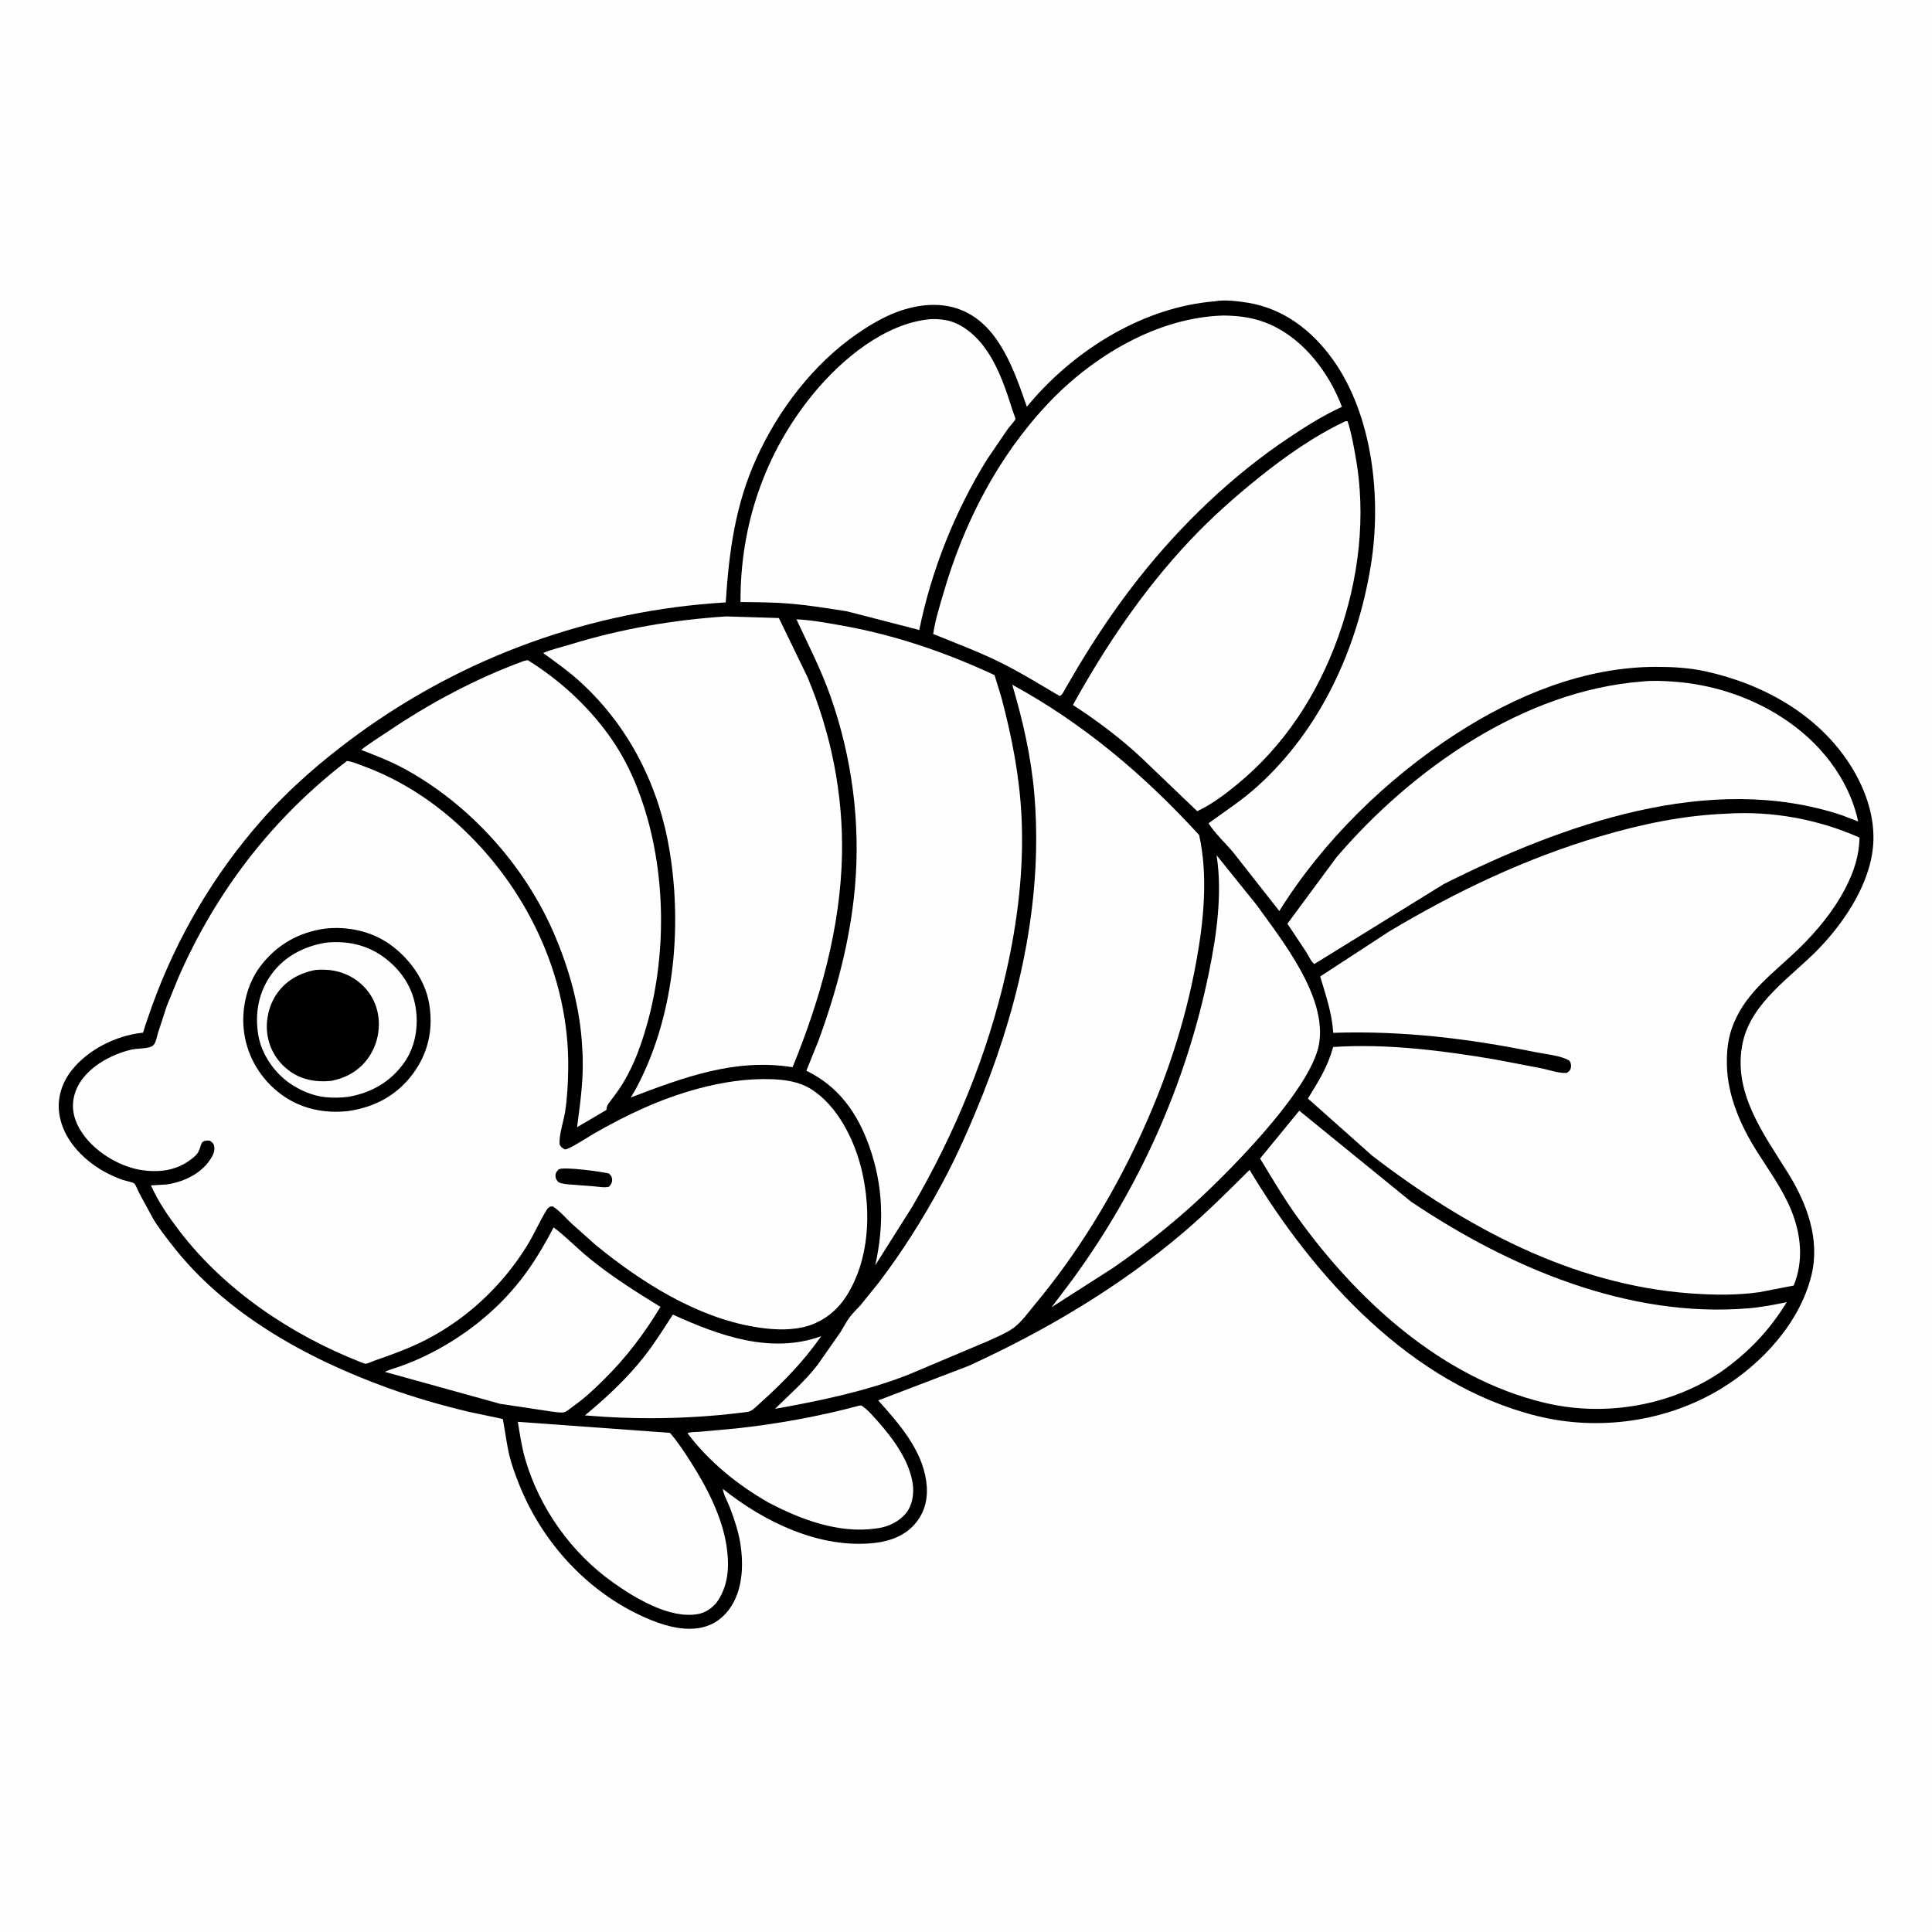 <svg version="1.1" xmlns="http://www.w3.org/2000/svg" style="display: block;" viewBox="0 0 2048 2048" width="1024" height="1024">
<path transform="translate(0,0)" fill="rgb(254,254,254)" d="M -0 -0 L 2048 0 L 2048 2048 L -0 2048 L -0 -0 z"/>
<path transform="translate(0,0)" fill="rgb(0,0,0)" d="M 1287.64 319.421 C 1297.87 317.43 1312.72 319.285 1322.84 320.936 C 1360.74 327.118 1390.79 350.343 1412.78 381.026 C 1455.46 440.56 1464.68 529.01 1453.04 599.969 C 1438.59 688.07 1399.83 773.226 1332.75 833.712 C 1316.62 848.262 1298.66 859.996 1281.11 872.674 C 1287.82 883.488 1299.07 893.725 1307.35 903.668 L 1356.12 965.736 C 1402.46 891.281 1470.18 825.196 1543.78 777.705 C 1607.05 736.877 1679.85 706.856 1756 706.895 C 1773.63 706.904 1790.9 707.909 1808.18 711.709 C 1869.1 725.107 1927.58 757.545 1961.58 811.299 C 1976.42 834.759 1986.62 862.451 1985.9 890.5 C 1984.81 933.171 1956.69 975.829 1927.99 1005.62 C 1899.45 1035.24 1856.87 1061.98 1847.49 1104.69 C 1835.88 1157.48 1869.38 1201.63 1895.43 1243.58 C 1915.33 1275.63 1929.51 1313.57 1920.26 1351.61 C 1907.96 1402.23 1867.59 1445.93 1823.88 1472.39 C 1766.33 1507.22 1694.42 1517.2 1629.27 1500.98 C 1496.04 1467.81 1392.66 1353.77 1324.61 1240.13 C 1302.35 1262.25 1279.91 1284.67 1256.06 1305.09 C 1187.32 1363.91 1108.66 1410.45 1026.58 1447.96 L 930.951 1484.5 C 952.888 1509.04 977.179 1536.34 981.871 1570.32 C 984.048 1586.1 981.39 1600.93 971.332 1613.69 C 960.406 1627.55 944.002 1633.7 927 1635.6 C 869.325 1642.05 810.04 1613.37 766.253 1578.28 C 766.778 1584.1 771.618 1592.54 773.75 1598.19 C 778.567 1610.96 782.898 1623.57 784.941 1637.12 C 788.403 1660.07 787.214 1686.92 772.718 1706.26 C 764.484 1717.25 753.44 1724.05 739.734 1725.96 C 720.918 1728.58 701.138 1722.25 684.115 1714.78 C 623.212 1688.02 574.997 1635.34 550.5 1574 C 546.397 1563.73 542.392 1553.08 539.821 1542.31 C 537.416 1532.24 536.233 1522 534.313 1511.84 C 534.1 1510.71 533.344 1504.81 532.822 1504.2 C 532.815 1504.2 530.408 1503.64 530.118 1503.58 L 496.479 1496.5 C 467.374 1489.52 437.966 1481.02 409.825 1470.8 C 325.066 1440 238.975 1392.56 182.784 1320.28 C 175.729 1311.21 168.165 1301.67 162.275 1291.79 L 147.527 1264.66 C 146.172 1262.06 144.125 1256.37 142.204 1254.39 C 141.341 1253.5 130.67 1251.05 128.636 1250.28 C 117.413 1246.02 106.788 1240.56 97.192 1233.3 C 79.969 1220.28 65.71 1201.97 62.772 1180.04 C 60.551 1163.47 65.727 1147.57 75.993 1134.56 C 93.231 1112.7 122.74 1097.91 150.212 1094.84 C 150.634 1094.79 151.132 1094.95 151.479 1094.71 C 151.893 1094.41 153.698 1087.9 153.972 1087.07 L 160.921 1067.04 C 187.158 994.021 226.898 926.397 278.375 868.306 C 307.698 835.217 341.116 806.376 376.686 780.242 C 491.325 696.015 627.332 646.934 769.29 638.585 C 772.813 584.784 779.289 535.602 801.797 485.887 C 825.07 434.479 862.26 385.741 908.961 353.565 C 921.906 344.645 936.122 336.189 950.895 330.687 C 973.884 322.125 999.852 319.538 1022.63 330.195 C 1060.4 347.862 1075.85 394.879 1088.48 431.162 L 1092.22 426.709 C 1140.49 370.052 1212.57 325.449 1287.64 319.421 z"/>
<path transform="translate(0,0)" fill="rgb(254,254,254)" d="M 713.248 1393.53 C 762.34 1415.85 817.149 1435.75 870.514 1416.4 L 869.433 1417.95 C 851.789 1443.01 829.624 1466.03 806.77 1486.36 C 803.563 1489.21 797.402 1495.95 793.214 1496.52 L 781.855 1497.98 C 728.118 1504.33 673.945 1504.93 620.042 1500.38 C 643.095 1481.3 664.593 1461.31 683.135 1437.69 C 694.101 1423.73 703.547 1408.39 713.248 1393.53 z"/>
<path transform="translate(0,0)" fill="rgb(254,254,254)" d="M 910.588 1490.09 C 912.62 1489.86 912.561 1489.47 914.36 1490.74 C 920.547 1495.1 926.167 1501.8 931.161 1507.43 C 947.075 1525.4 963.953 1548.59 967.541 1572.9 C 969.009 1582.84 967.279 1595.21 960.962 1603.34 C 953.649 1612.74 942.07 1618.38 930.439 1620 L 928.5 1620.26 C 889.248 1625.91 848.991 1610.84 814.883 1592.9 C 782.459 1574.53 751.241 1549.33 728.804 1519.26 C 731.192 1517.79 738.536 1517.99 741.553 1517.73 L 779.465 1514.3 C 823.34 1509.58 868.014 1501.54 910.588 1490.09 z"/>
<path transform="translate(0,0)" fill="rgb(254,254,254)" d="M 586.829 1301.08 C 600.151 1310.95 611.862 1323.43 624.79 1333.92 C 648.731 1353.35 673.886 1369.25 700.102 1385.35 C 682.529 1414.35 663.757 1439.11 639.57 1462.99 C 629.588 1472.85 619.409 1482.45 607.878 1490.51 C 605.337 1492.28 601.087 1496.05 598.393 1496.95 C 595.177 1498.04 587.885 1496.6 584.302 1496.25 L 530.37 1488.15 L 407.977 1454.25 C 413.173 1451.59 419.464 1450.12 425 1448.11 C 434.128 1444.8 443.171 1441.03 451.892 1436.77 C 490.618 1417.82 525.378 1390.74 552 1356.75 C 565.561 1339.43 576.653 1320.52 586.829 1301.08 z"/>
<path transform="translate(0,0)" fill="rgb(254,254,254)" d="M 548.911 1507.19 L 710.156 1518.89 C 718.445 1528.34 725.58 1539.38 732.346 1549.96 C 749.252 1576.39 765.69 1608.12 770.268 1639.53 C 773.379 1660.87 772.187 1682.01 758.951 1699.66 C 753.371 1705.58 747.622 1709.62 739.5 1711.03 C 709.672 1716.21 673.116 1694.03 649.901 1677.55 C 605.766 1646.2 572.062 1599.01 556.861 1547.08 C 553.07 1534.13 551.121 1520.49 548.911 1507.19 z"/>
<path transform="translate(0,0)" fill="rgb(254,254,254)" d="M 1289.63 906.58 L 1331.58 958.681 C 1359.31 997.113 1406.94 1056.55 1398.23 1106.79 C 1389.65 1156.21 1297.16 1248.31 1258.92 1282.13 C 1233.77 1304.38 1207.39 1325.05 1179.76 1344.1 L 1114.71 1385.72 L 1136.8 1356.5 C 1207.83 1259.15 1257.31 1149.01 1281.55 1030.78 C 1289.68 991.123 1295.95 946.848 1289.63 906.58 z"/>
<path transform="translate(0,0)" fill="rgb(254,254,254)" d="M 985.5 338.385 C 991.067 337.964 996.999 338.414 1002.5 339.364 C 1020.52 342.477 1036.46 357.336 1046.27 371.978 C 1059.42 391.608 1066.5 413.468 1073.61 435.771 C 1074.05 437.169 1076.54 443.246 1076.33 444.358 C 1076.04 445.949 1069.94 452.483 1068.69 454.176 L 1046.53 486.669 C 1012.42 541.652 987.358 604.33 974.45 667.809 L 897.776 648.016 C 877.354 644.809 857.001 641.517 836.383 639.82 C 819.315 638.415 802.097 638.341 784.98 638.205 C 784.52 556.664 810.831 479.539 862.91 416.489 C 892.53 380.63 937.837 343.023 985.5 338.385 z"/>
<path transform="translate(0,0)" fill="rgb(254,254,254)" d="M 1377.29 1177.4 L 1495.8 1273.83 C 1599.54 1343.57 1726.04 1397.53 1853.5 1386.86 C 1867.13 1385.72 1880.64 1383.04 1894.04 1380.41 C 1875.03 1411.09 1853.05 1434.08 1823.43 1454.82 L 1816.99 1458.96 C 1764.2 1491.61 1697.48 1501.44 1637.19 1486.98 C 1528.33 1460.87 1438.19 1378.15 1374.48 1289.1 C 1360.32 1269.31 1348.35 1248.83 1335.74 1228.1 L 1377.29 1177.4 z"/>
<path transform="translate(0,0)" fill="rgb(254,254,254)" d="M 555.733 700.5 L 559.5 699.804 C 593.091 720.813 622.572 747.583 645.713 779.799 C 664.806 806.378 677.528 836.111 686.333 867.5 C 708.526 946.624 705.103 1039.64 675.754 1116.63 C 671.805 1126.99 666.784 1137.31 661.165 1146.87 C 657.57 1152.98 653.513 1158.6 649.255 1164.26 C 647.039 1167.21 643.276 1171.3 642.964 1175.04 L 642.928 1176.5 L 611.724 1194.88 C 615.467 1166.36 619.309 1139.94 617.181 1111.09 C 615.209 1068.9 603.458 1026.71 586.623 988.125 C 555.349 916.442 497.512 852.429 428.685 814.944 C 414.003 806.947 398.419 800.978 382.879 794.903 C 391.587 787.95 401.543 781.949 410.792 775.694 C 455.745 745.29 504.705 719.119 555.733 700.5 z"/>
<path transform="translate(0,0)" fill="rgb(254,254,254)" d="M 1426.28 446.5 L 1428.48 446.489 C 1432.32 457.988 1434.45 470.321 1436.66 482.224 C 1448.59 546.441 1440.54 613.777 1418.62 674.969 C 1396.66 736.277 1361.54 790.438 1310.99 831.829 C 1297.98 842.486 1284.38 852.702 1269.13 859.922 L 1210.79 804.089 C 1188.82 783.328 1162.68 763.712 1137.35 747.324 C 1171.91 684.748 1212.02 625.372 1261.13 573.181 C 1283.68 549.213 1308.04 527.543 1333.63 506.908 C 1361.99 484.049 1393.27 462.032 1426.28 446.5 z"/>
<path transform="translate(0,0)" fill="rgb(254,254,254)" d="M 1741.03 722.412 C 1751.52 721.236 1762.92 721.816 1773.44 722.524 C 1814.03 725.255 1854.24 738.185 1888.5 760.162 C 1928.12 785.577 1959.62 824.268 1969.74 870.793 L 1952.33 864.127 C 1812.42 817.705 1656.44 874.004 1530.63 937.037 L 1393.22 1021.92 C 1390.03 1019.68 1386.81 1012.54 1384.49 1008.94 L 1364.71 979.176 L 1416.66 908.845 C 1496.82 815.218 1615.31 732.016 1741.03 722.412 z"/>
<path transform="translate(0,0)" fill="rgb(254,254,254)" d="M 1296.86 334.471 C 1314.71 334.694 1330.49 336.857 1346.94 344.211 C 1382.38 360.057 1409.07 395.569 1422.52 431.275 C 1402.71 440.316 1384.17 452.01 1366.1 464.097 C 1305.92 504.358 1252.11 556.07 1207.25 612.828 C 1183.76 642.546 1162.41 674.209 1142.93 706.679 L 1129.53 729.575 C 1127.91 732.353 1126.33 736.327 1123.5 737.823 L 1118.69 735.123 C 1099.86 724.076 1081.37 712.615 1061.79 702.886 C 1038.05 691.085 1013.75 681.963 989.226 672.086 C 991.333 657.218 996.217 642.092 1000.42 627.689 C 1021.98 553.739 1057.84 484.124 1110.94 427.791 C 1158.18 377.672 1226.77 336.395 1296.86 334.471 z"/>
<path transform="translate(0,0)" fill="rgb(254,254,254)" d="M 769.825 653.427 L 825.636 655.148 L 855.849 717.473 C 880.825 776.911 893.863 841.422 892.552 905.966 C 890.974 983.622 869.414 1059.79 840.161 1131.28 C 779.16 1121.51 724.655 1142.07 668.633 1163.37 L 673.547 1155.16 C 714.211 1080.03 723.531 985.469 709.809 901.844 C 698.621 833.663 667.363 771.133 616.5 724.112 C 603.754 712.329 589.777 702.32 575.704 692.218 C 584.897 688.299 595.457 685.92 605.042 682.989 C 659.022 666.48 713.564 657.076 769.825 653.427 z"/>
<path transform="translate(0,0)" fill="rgb(254,254,254)" d="M 844.278 656.51 C 859.4 657.178 874.697 660.006 889.602 662.599 C 947.653 672.697 1000.85 690.9 1054.22 715.606 L 1061.5 739.215 C 1072.53 780.796 1080.77 822.655 1082.85 865.716 C 1085.52 920.992 1078.82 976.228 1066.66 1030.07 C 1046.77 1118.11 1012.43 1201.08 967.117 1279 L 927.827 1341.22 C 937.37 1298.15 936.407 1257.47 921.58 1215.44 C 909.153 1180.21 889.004 1151.54 854.785 1135.05 L 867.47 1103.53 C 886.666 1051.29 901.217 996.728 906.207 941.172 C 912.382 872.424 903.217 802.772 880.225 737.719 C 870.251 709.498 856.836 683.553 844.278 656.51 z"/>
<path transform="translate(0,0)" fill="rgb(254,254,254)" d="M 1073.01 725.831 C 1148.56 767.006 1213.28 821.86 1271.14 885.171 C 1280.77 928.652 1275.98 976.141 1268.09 1019.5 C 1256.37 1083.92 1235.65 1146.28 1208.04 1205.62 C 1178.62 1268.85 1141.92 1328.85 1097.25 1382.51 C 1090.47 1390.66 1082.95 1401.38 1074.38 1407.64 C 1066.85 1413.14 1057.13 1416.92 1048.7 1420.97 L 962.246 1457.48 C 917.275 1474.97 868.934 1484.97 821.587 1493.39 C 837.214 1478.05 853.161 1464.29 866.685 1446.79 L 890.823 1412.3 C 894.067 1407.27 896.732 1401.73 900.237 1396.89 C 903.722 1392.08 908.426 1387.83 912.354 1383.35 L 931.265 1359.91 C 956.226 1327.28 978.172 1292.36 997.734 1256.26 C 1014.73 1224.9 1029.12 1192.03 1042.27 1158.89 C 1082.2 1058.25 1105.86 948.966 1096.3 840.371 C 1092.87 801.456 1084.12 763.19 1073.01 725.831 z"/>
<path transform="translate(0,0)" fill="rgb(254,254,254)" d="M 1829.47 862.565 C 1877.91 859.359 1926.84 868.223 1971.15 887.869 C 1970.83 907.223 1965.11 924.236 1956.28 941.369 C 1943.81 965.578 1925.56 987.479 1906.03 1006.39 C 1880.6 1031.01 1851.84 1050.81 1837.83 1084.75 C 1831.81 1099.35 1830.17 1113.79 1830.6 1129.52 C 1831.49 1161.94 1845.01 1192.93 1862.08 1220.08 C 1875.01 1240.66 1889.7 1260.53 1898.91 1283.21 C 1909.22 1308.6 1912.08 1337.06 1901.33 1362.75 L 1864.72 1369.81 C 1840.45 1373.18 1816.37 1372.81 1792 1371.05 C 1666.44 1361.98 1552.64 1300.43 1454.59 1225.1 L 1386.45 1164.5 C 1397.82 1145.97 1407.32 1131.16 1413.19 1109.86 C 1469.96 1106.13 1528.62 1113.55 1584.5 1123.01 L 1634.24 1132.52 C 1642.15 1134.13 1653.03 1138.1 1661 1137.27 C 1663.25 1135.7 1664.55 1134.79 1665.17 1132 C 1665.78 1129.22 1665.21 1126.93 1663.83 1124.5 C 1654.79 1118.77 1638.49 1117.55 1627.82 1115.36 C 1556.59 1100.77 1486.01 1092.42 1413.25 1094.84 C 1412.11 1074.29 1405.28 1054.66 1399.47 1035.09 L 1472.5 987.43 C 1543.23 945.137 1617.36 909.825 1696.56 886.46 C 1740.1 873.611 1783.99 864.391 1829.47 862.565 z"/>
<path transform="translate(0,0)" fill="rgb(254,254,254)" d="M 367.805 806.65 C 373.71 807.313 380.996 810.527 386.645 812.631 C 422.677 826.058 455.627 846.987 484.165 872.659 C 557.187 938.349 604.018 1034.74 602.313 1133.79 C 602.059 1148.53 601.332 1163.96 599.04 1178.5 C 597.289 1189.61 592.594 1201.88 593.163 1213 C 594.539 1215.93 595.766 1216.76 598.58 1218.34 C 601.2 1219.82 625.228 1204.17 629.153 1201.92 C 664.504 1181.63 700.488 1164.64 740.008 1154 C 765.48 1147.14 792.077 1143.04 818.5 1144.01 C 832.2 1144.51 846.802 1146.7 858.726 1153.87 C 887.823 1171.37 906.262 1209.27 913.678 1241.34 C 923.735 1284.83 921.713 1335.53 897.073 1374.08 C 886.528 1390.58 870.15 1402.81 850.938 1406.97 C 834.264 1410.58 816.912 1409.38 800.211 1406.6 C 737.931 1396.23 679.095 1358.84 630.962 1319.33 L 605.274 1296.41 C 599.182 1290.53 593.125 1283.41 586 1278.83 C 582.611 1278.93 582.687 1279.2 580.135 1281.51 C 572.23 1294.03 566.464 1307.92 558.664 1320.54 C 531.033 1365.26 490.444 1402.37 442.634 1424.57 C 427.972 1431.38 412.829 1436.84 397.566 1442.11 C 395.572 1442.79 389.271 1445.73 387.485 1445.6 C 386.256 1445.52 383.668 1444.44 382.5 1443.99 C 308.94 1415.1 238.301 1367.85 190.146 1304.77 C 178.606 1289.65 167.769 1274.02 160.02 1256.57 L 175.967 1255.62 C 192.476 1253.53 210.266 1245.69 220.602 1232.23 C 224.273 1227.45 228.341 1221.31 227.059 1215 C 226.438 1211.94 224.871 1210.98 222.5 1209.2 C 211.822 1208.24 214.144 1213.16 210.482 1220.66 C 209.09 1223.51 206.397 1225.9 203.968 1227.85 C 188.734 1240.1 171.25 1243.04 152.094 1240.63 C 128.956 1237.73 103.769 1222.98 89.679 1204.54 C 81.286 1193.57 75.803 1180.57 77.709 1166.6 C 81.671 1137.56 112.273 1119.3 138.272 1112.87 C 144.986 1111.21 153.249 1111.9 159.5 1109.8 C 161.43 1109.16 162.372 1108.36 163.551 1106.73 C 165.594 1103.91 166.384 1098.51 167.428 1095.09 L 176.798 1066.41 L 189.046 1036.37 C 228.92 945.178 288.743 867.334 367.805 806.65 z"/>
<path transform="translate(0,0)" fill="rgb(0,0,0)" d="M 592.226 1239.5 C 598.785 1236.62 636.972 1241.93 645.5 1243.97 C 647.595 1246.11 648.773 1247.36 648.88 1250.5 C 648.989 1253.71 647.611 1255.76 645.5 1257.96 C 641.011 1259.24 634.597 1257.94 629.869 1257.6 L 606.414 1255.77 C 601.4 1255.34 596.64 1255.31 592 1253.2 C 590.11 1251.01 588.882 1249.54 588.815 1246.5 C 588.743 1243.21 590.268 1241.8 592.226 1239.5 z"/>
<path transform="translate(0,0)" fill="rgb(0,0,0)" d="M 344.658 984.356 C 368.452 981.708 393.845 987.096 413.454 1001.16 C 434.107 1015.98 450.859 1038.95 455.012 1064.42 C 459.383 1091.22 453.965 1116.17 437.857 1138.04 C 421.052 1160.85 397.559 1173.54 369.779 1177.68 C 344.468 1180.72 319.208 1175.58 298.398 1160.35 C 277.001 1144.68 262.581 1121.23 258.835 1094.99 C 255.377 1070.77 261.227 1043.63 276.17 1024.03 C 293.361 1001.49 316.69 988.178 344.658 984.356 z"/>
<path transform="translate(0,0)" fill="rgb(254,254,254)" d="M 345.374 999.271 C 366.685 997.086 387.119 1001 404.88 1013.27 C 423.24 1025.96 436.556 1044.48 440.4 1066.71 C 443.951 1087.25 440.546 1109.39 428.353 1126.58 C 413.983 1146.83 393.405 1158.54 369.224 1162.69 C 361.001 1163.67 353.222 1163.91 345 1163.06 C 331.273 1161.64 317.78 1155.75 306.513 1147.86 C 290.432 1136.61 277.223 1117.13 273.876 1097.69 C 269.906 1074.63 273.924 1051.97 287.724 1032.86 C 301.575 1013.68 322.456 1003.06 345.374 999.271 z"/>
<path transform="translate(0,0)" fill="rgb(0,0,0)" d="M 334.538 1028.19 C 348.134 1026.96 361.641 1029.17 373.46 1036.23 C 386.945 1044.28 396.504 1056.78 400.084 1072.18 C 403.827 1088.29 400.635 1105.95 391.533 1119.71 C 381.841 1134.36 368.001 1142.45 351.092 1145.75 C 336.091 1147.43 320.619 1144.9 308.093 1136.11 C 295.114 1126.99 286.582 1114.11 283.74 1098.47 C 280.932 1083.02 284.785 1065.53 293.926 1052.72 C 303.715 1039 318.262 1031.17 334.538 1028.19 z"/>
</svg>
